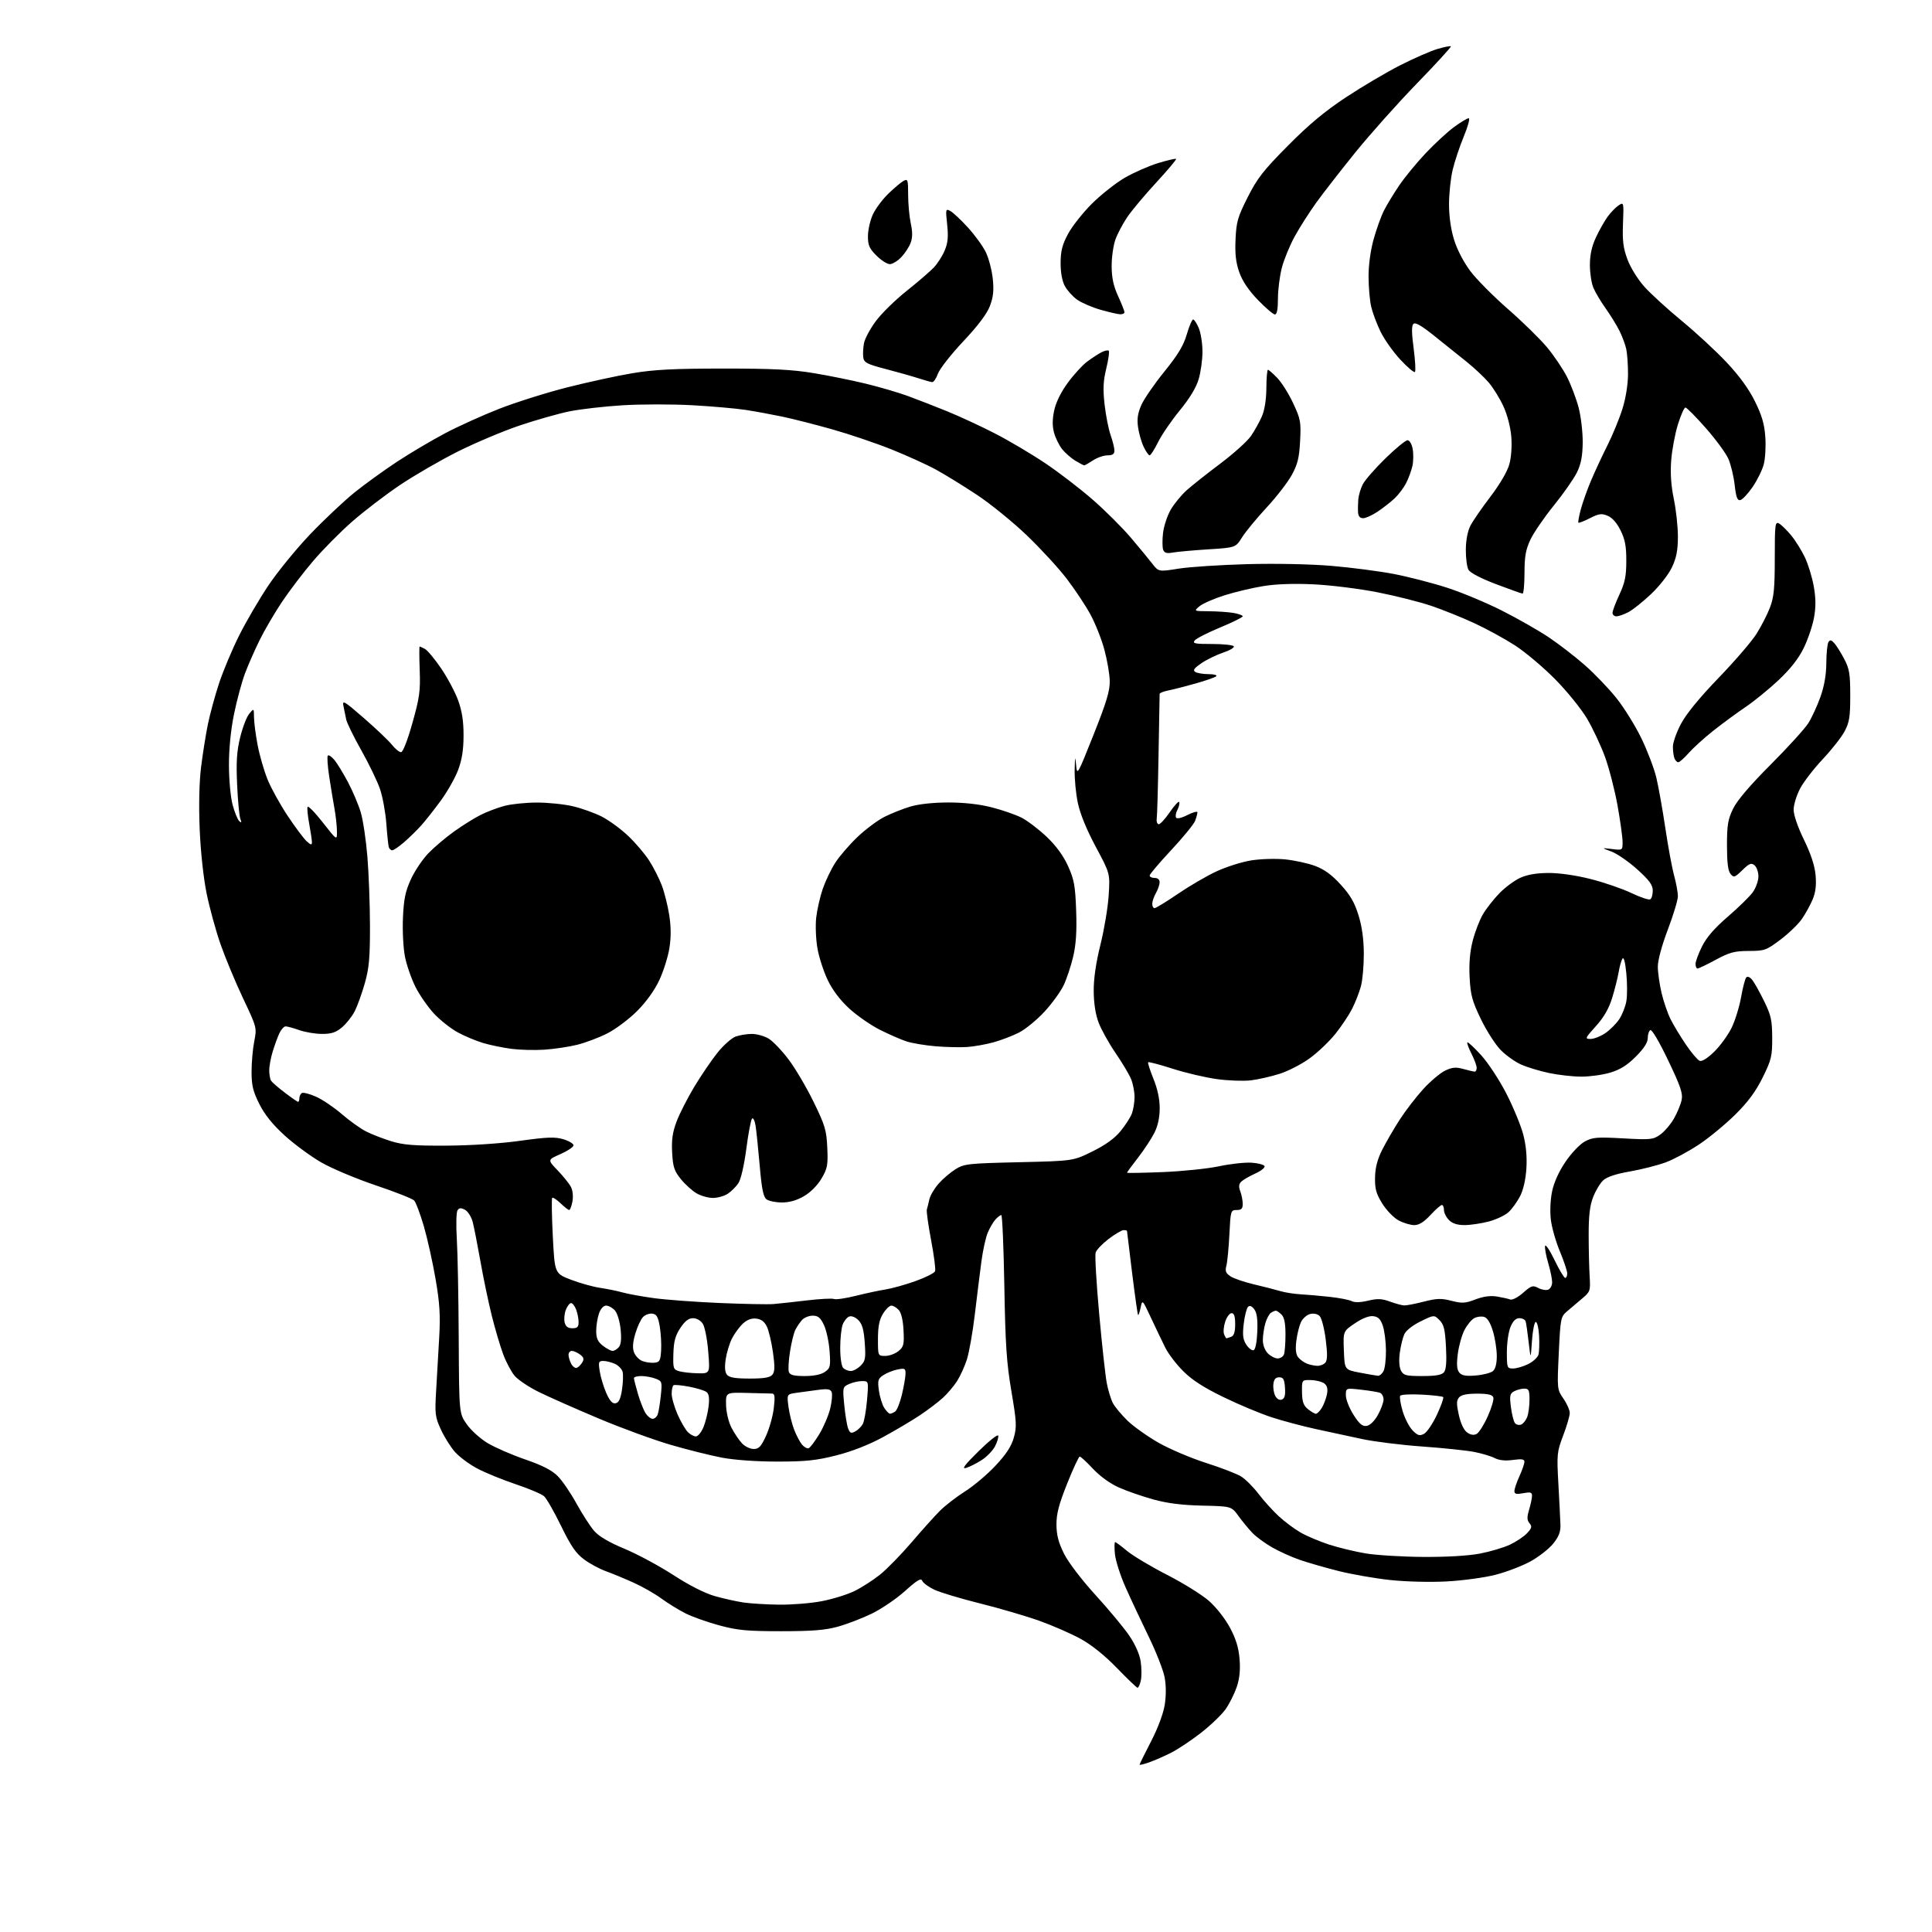 <?xml version="1.0" encoding="UTF-8" standalone="no"?>
<svg 
  version="1.1" 
  xmlns="http://www.w3.org/2000/svg" 
  xmlns:xlink="http://www.w3.org/1999/xlink" 
  xmlns:svg="http://www.w3.org/2000/svg"
  xmlns:rdf="http://www.w3.org/1999/02/22-rdf-syntax-ns#"
  xmlns:cc="http://creativecommons.org/ns#"
  xmlns:dc="http://purl.org/dc/elements/1.1/"
  viewBox="0 0 768 768"
  width="768"
  height="768"
>
<style>svg {background-color: white; }</style>"
<path stroke="none" fill="black" fill-rule="evenodd" d="M456.82,700.56C454.72,701.30 453.00,701.71 453.00,701.48C453.00,701.24 455.04,697.09 457.54,692.27C460.29,686.95 462.44,681.21 463.00,677.67C463.58,674.02 463.56,669.93 462.95,666.72C462.41,663.89 459.56,656.62 456.60,650.54C453.64,644.47 449.52,635.67 447.44,631.00C445.36,626.33 443.45,620.36 443.20,617.75C442.95,615.14 442.99,613.00 443.28,613.00C443.57,613.00 445.71,614.59 448.03,616.52C450.35,618.46 457.48,622.72 463.87,625.99C470.27,629.26 477.78,633.93 480.57,636.38C483.48,638.94 487.04,643.48 488.94,647.04C491.31,651.49 492.39,655.02 492.75,659.52C493.10,663.87 492.75,667.28 491.62,670.61C490.71,673.26 488.76,677.18 487.28,679.32C485.79,681.46 481.42,685.69 477.56,688.71C473.70,691.73 468.31,695.33 465.59,696.71C462.87,698.09 458.92,699.82 456.82,700.56zM452.17,670.90C451.80,670.85 448.12,667.32 444.00,663.06C439.30,658.20 433.97,653.91 429.73,651.56C426.01,649.49 418.58,646.24 413.23,644.32C407.88,642.41 397.20,639.28 389.50,637.37C381.80,635.45 373.63,632.99 371.34,631.90C369.05,630.80 366.91,629.22 366.59,628.37C366.14,627.19 364.55,628.14 359.75,632.46C356.31,635.56 350.35,639.61 346.50,641.47C342.65,643.33 336.57,645.66 333.00,646.64C328.01,648.02 322.79,648.43 310.50,648.43C296.96,648.43 293.19,648.07 286.00,646.13C281.32,644.87 275.28,642.73 272.56,641.37C269.84,640.01 265.51,637.34 262.93,635.45C260.35,633.56 255.38,630.72 251.87,629.14C248.37,627.55 243.44,625.52 240.93,624.61C238.41,623.71 234.49,621.60 232.21,619.92C228.96,617.54 226.98,614.66 223.05,606.61C220.30,600.97 217.25,595.64 216.27,594.77C215.30,593.90 210.22,591.75 205.00,590.00C199.78,588.25 192.90,585.44 189.71,583.75C186.53,582.06 182.53,579.09 180.82,577.14C179.10,575.19 176.59,571.17 175.24,568.21C172.96,563.24 172.82,562.05 173.38,552.66C173.72,547.07 174.27,537.55 174.60,531.50C175.09,522.81 174.79,517.98 173.16,508.50C172.03,501.90 169.93,492.45 168.50,487.50C167.06,482.55 165.31,477.91 164.60,477.19C163.89,476.47 157.03,473.77 149.36,471.19C141.69,468.61 131.96,464.52 127.74,462.10C123.53,459.67 116.94,454.83 113.11,451.33C108.31,446.95 105.18,443.05 103.07,438.82C100.56,433.81 100.00,431.45 100.00,426.01C100.00,422.34 100.48,416.90 101.07,413.92C102.13,408.53 102.11,408.44 96.61,396.82C93.56,390.39 89.54,380.71 87.65,375.30C85.77,369.90 83.28,360.83 82.13,355.14C80.88,349.02 79.76,338.63 79.38,329.65C78.99,320.16 79.19,310.95 79.92,305.00C80.57,299.77 81.78,292.12 82.62,288.00C83.46,283.88 85.48,276.45 87.12,271.50C88.76,266.55 92.36,258.00 95.12,252.50C97.88,247.00 103.11,238.06 106.75,232.64C110.39,227.22 117.84,218.10 123.30,212.38C128.77,206.65 136.68,199.20 140.87,195.81C145.07,192.43 152.78,186.86 158.00,183.43C163.22,180.01 171.78,174.95 177.00,172.20C182.22,169.44 191.87,165.08 198.43,162.51C204.99,159.94 217.14,156.11 225.43,154.00C233.72,151.90 245.45,149.35 251.50,148.34C260.09,146.91 267.98,146.51 287.50,146.51C307.05,146.50 314.90,146.90 323.50,148.33C329.55,149.33 338.93,151.24 344.34,152.56C349.74,153.88 357.17,156.06 360.84,157.40C364.50,158.74 371.52,161.47 376.44,163.47C381.36,165.47 389.91,169.43 395.44,172.27C400.97,175.10 410.00,180.45 415.50,184.14C421.00,187.83 429.55,194.40 434.50,198.74C439.45,203.07 446.20,209.81 449.50,213.70C452.80,217.59 456.64,222.24 458.03,224.04C460.56,227.31 460.56,227.31 468.53,226.04C472.91,225.35 485.17,224.55 495.77,224.26C507.08,223.95 520.92,224.24 529.27,224.94C537.10,225.60 548.23,227.05 554.00,228.15C559.77,229.26 569.31,231.71 575.18,233.61C581.06,235.50 590.96,239.64 597.18,242.80C603.41,245.95 611.73,250.70 615.68,253.35C619.63,256.00 626.03,260.94 629.91,264.33C633.79,267.73 639.48,273.65 642.55,277.50C645.62,281.35 650.09,288.55 652.48,293.50C654.87,298.45 657.53,305.43 658.39,309.00C659.25,312.57 660.86,321.57 661.97,329.00C663.07,336.43 664.65,344.98 665.48,348.00C666.30,351.02 666.98,354.73 666.99,356.24C666.99,357.75 665.20,363.71 663.00,369.50C660.59,375.85 659.01,381.70 659.01,384.26C659.02,386.59 659.70,391.33 660.51,394.78C661.33,398.24 662.96,402.96 664.14,405.28C665.32,407.60 668.05,412.12 670.22,415.31C672.39,418.51 674.83,421.38 675.65,421.70C676.57,422.05 678.80,420.65 681.46,418.04C683.83,415.71 686.92,411.46 688.33,408.59C689.73,405.71 691.43,400.24 692.10,396.43C692.77,392.62 693.70,389.07 694.16,388.55C694.66,387.98 695.61,388.38 696.56,389.55C697.41,390.62 699.54,394.43 701.28,398.00C704.03,403.63 704.45,405.57 704.48,412.55C704.50,419.89 704.16,421.28 700.68,428.34C697.92,433.91 694.89,438.02 689.83,443.03C685.97,446.85 679.50,452.20 675.46,454.90C671.42,457.60 665.50,460.80 662.30,462.00C659.11,463.19 652.67,464.84 648.00,465.66C642.30,466.65 638.77,467.83 637.28,469.22C636.05,470.37 634.25,473.37 633.28,475.90C631.97,479.27 631.51,483.30 631.52,491.00C631.53,496.77 631.71,504.17 631.91,507.43C632.26,513.14 632.14,513.48 628.89,516.22C627.02,517.79 624.33,520.07 622.91,521.29C620.42,523.42 620.29,524.03 619.64,537.91C618.96,552.21 618.98,552.36 621.48,555.97C622.87,557.97 624.00,560.54 624.00,561.68C624.00,562.83 622.83,566.85 621.39,570.63C618.91,577.18 618.82,578.07 619.49,590.00C619.87,596.88 620.24,604.17 620.30,606.22C620.38,608.96 619.62,610.90 617.38,613.66C615.72,615.72 611.66,618.88 608.35,620.70C605.04,622.51 598.77,624.91 594.42,626.02C590.07,627.13 581.33,628.32 575.01,628.65C568.38,629.00 558.83,628.75 552.50,628.07C546.45,627.42 537.23,625.80 532.00,624.48C526.77,623.16 519.87,621.17 516.66,620.06C513.45,618.96 508.50,616.72 505.66,615.09C502.82,613.47 499.29,610.87 497.81,609.32C496.34,607.77 493.86,604.76 492.31,602.63C489.50,598.77 489.50,598.77 478.00,598.51C469.91,598.33 464.13,597.61 458.50,596.06C454.10,594.85 447.92,592.71 444.77,591.30C441.29,589.75 437.24,586.83 434.48,583.87C431.97,581.19 429.60,579.00 429.21,579.01C428.82,579.01 426.57,583.85 424.21,589.76C420.91,598.03 419.93,601.78 419.96,606.09C419.99,610.24 420.77,613.22 422.97,617.63C424.70,621.09 429.94,627.96 435.48,634.04C440.73,639.79 446.76,647.05 448.89,650.18C451.29,653.71 453.01,657.60 453.44,660.48C453.83,663.02 453.85,666.43 453.49,668.05C453.13,669.67 452.54,670.96 452.17,670.90zM309.66,637.88C314.70,637.94 322.34,637.33 326.64,636.50C330.95,635.68 336.79,633.87 339.63,632.48C342.48,631.09 347.02,628.18 349.73,626.02C352.45,623.86 358.07,618.11 362.24,613.25C366.40,608.38 371.53,602.67 373.63,600.57C375.74,598.46 380.25,594.98 383.65,592.83C387.06,590.68 392.51,586.08 395.75,582.60C400.00,578.07 402.04,574.94 403.01,571.47C404.22,567.16 404.11,565.23 402.05,553.08C400.14,541.88 399.65,534.54 399.24,511.25C398.97,495.71 398.42,483.00 398.03,483.00C397.63,483.00 396.58,483.80 395.69,484.79C394.80,485.77 393.43,488.13 392.63,490.04C391.83,491.94 390.70,497.10 390.12,501.50C389.53,505.90 388.36,515.35 387.51,522.50C386.66,529.65 385.22,537.75 384.33,540.50C383.43,543.25 381.68,547.08 380.45,549.00C379.22,550.92 376.71,553.90 374.86,555.61C373.01,557.32 368.80,560.51 365.50,562.70C362.20,564.89 355.60,568.79 350.83,571.37C345.35,574.34 338.59,576.98 332.45,578.54C324.46,580.56 320.31,581.00 308.98,581.00C300.69,581.00 291.95,580.38 286.99,579.44C282.47,578.58 273.30,576.29 266.63,574.35C259.96,572.41 247.07,567.70 238.00,563.88C228.93,560.06 218.24,555.33 214.26,553.37C210.28,551.42 205.93,548.51 204.59,546.92C203.25,545.33 201.19,541.46 200.02,538.32C198.84,535.17 196.81,528.30 195.50,523.05C194.19,517.80 192.16,508.10 191.00,501.50C189.83,494.90 188.44,487.82 187.91,485.77C187.37,483.71 185.99,481.53 184.84,480.91C183.22,480.05 182.54,480.10 181.86,481.15C181.37,481.89 181.25,487.00 181.59,492.50C181.93,498.00 182.27,515.85 182.35,532.16C182.50,561.83 182.50,561.83 185.54,566.16C187.21,568.55 190.94,571.92 193.83,573.65C196.73,575.39 203.43,578.31 208.74,580.14C215.56,582.49 219.36,584.43 221.68,586.75C223.49,588.55 226.86,593.48 229.17,597.70C231.49,601.91 234.66,606.82 236.23,608.61C238.12,610.76 242.18,613.14 248.22,615.65C253.24,617.73 261.96,622.41 267.59,626.06C274.05,630.24 280.17,633.35 284.17,634.48C287.65,635.46 292.75,636.60 295.50,637.01C298.25,637.42 304.62,637.81 309.66,637.88zM565.66,618.90C575.05,618.96 583.65,618.46 588.26,617.58C592.35,616.80 597.73,615.20 600.22,614.03C602.71,612.86 605.77,610.81 607.02,609.48C608.93,607.45 609.08,606.81 608.00,605.50C606.98,604.27 606.95,603.12 607.85,600.10C608.48,597.99 609.00,595.51 609.00,594.59C609.00,593.21 608.37,593.03 605.50,593.57C602.76,594.08 602.00,593.90 602.00,592.72C602.00,591.89 602.89,589.26 603.98,586.86C605.07,584.46 605.97,581.88 605.98,581.11C606.00,580.04 604.96,579.87 601.43,580.35C598.40,580.77 595.96,580.52 594.18,579.61C592.71,578.85 589.02,577.75 586.00,577.16C582.98,576.58 573.75,575.61 565.50,575.02C557.25,574.44 546.45,573.10 541.50,572.05C536.55,571.00 528.23,569.21 523.00,568.06C517.77,566.92 509.90,564.82 505.50,563.39C501.10,561.96 492.50,558.37 486.40,555.40C478.52,551.58 473.87,548.58 470.36,545.07C467.64,542.36 464.44,538.18 463.25,535.78C462.05,533.39 459.51,528.07 457.59,523.97C454.11,516.52 454.10,516.51 453.42,519.78C453.04,521.59 452.58,522.92 452.40,522.73C452.21,522.55 451.15,515.02 450.03,506.00C448.91,496.99 448.00,489.48 448.00,489.31C448.00,489.14 447.39,489.00 446.64,489.00C445.90,489.00 443.23,490.57 440.71,492.49C438.20,494.41 435.86,496.85 435.53,497.92C435.19,498.98 435.82,509.89 436.93,522.17C438.04,534.45 439.40,546.86 439.95,549.75C440.50,552.64 441.60,556.24 442.39,557.75C443.19,559.26 445.79,562.39 448.17,564.71C450.55,567.02 456.10,570.97 460.50,573.49C464.90,576.00 473.38,579.61 479.35,581.51C485.31,583.41 491.61,585.84 493.35,586.91C495.08,587.98 498.20,591.10 500.29,593.84C502.37,596.57 506.00,600.58 508.35,602.75C510.70,604.92 514.62,607.84 517.06,609.23C519.50,610.63 524.57,612.77 528.32,613.99C532.07,615.21 538.60,616.79 542.82,617.50C547.04,618.21 557.32,618.84 565.66,618.90zM384.00,583.53C382.16,584.07 383.48,582.31 389.00,576.88C393.12,572.82 396.64,570.03 396.81,570.68C396.98,571.33 396.41,573.25 395.53,574.94C394.66,576.63 392.27,579.09 390.22,580.41C388.17,581.73 385.38,583.13 384.00,583.53zM299.59,576.00C301.66,576.00 302.54,575.06 304.52,570.74C305.84,567.85 307.23,562.90 307.60,559.74C308.13,555.20 307.99,553.99 306.89,553.96C306.12,553.93 301.68,553.82 297.00,553.71C288.50,553.50 288.50,553.50 288.62,558.54C288.69,561.43 289.61,565.26 290.78,567.54C291.91,569.72 293.78,572.51 294.95,573.75C296.12,574.99 298.21,576.00 299.59,576.00zM321.43,575.71C322.02,575.52 323.92,573.00 325.67,570.12C327.41,567.23 329.37,562.64 330.02,559.92C330.67,557.20 330.94,554.28 330.61,553.43C330.14,552.20 329.03,552.00 325.26,552.49C322.64,552.83 318.76,553.36 316.64,553.66C312.77,554.21 312.77,554.21 313.43,559.21C313.80,561.95 314.82,566.07 315.70,568.35C316.59,570.63 318.00,573.30 318.83,574.27C319.67,575.25 320.84,575.89 321.43,575.71zM276.62,571.00C277.44,571.00 278.78,569.37 279.61,567.39C280.44,565.40 281.37,561.67 281.67,559.10C282.06,555.81 281.83,554.12 280.86,553.36C280.11,552.77 277.03,551.82 274.00,551.24C270.98,550.66 268.16,550.40 267.75,550.65C267.34,550.91 267.00,552.43 267.00,554.03C267.00,555.63 268.06,559.33 269.34,562.24C270.63,565.16 272.47,568.32 273.42,569.27C274.37,570.22 275.81,571.00 276.62,571.00zM566.09,569.95C567.24,569.34 569.55,565.92 571.21,562.37C572.87,558.81 573.99,555.65 573.69,555.35C573.38,555.05 569.54,554.61 565.14,554.38C560.75,554.14 556.90,554.35 556.59,554.85C556.29,555.35 556.74,558.11 557.59,561.00C558.45,563.88 560.24,567.33 561.57,568.66C563.59,570.68 564.33,570.89 566.09,569.95zM587.00,570.00C587.92,569.51 589.92,566.35 591.42,562.99C592.93,559.63 593.92,556.23 593.61,555.44C593.22,554.41 591.37,554.00 587.15,554.00C583.06,554.00 580.85,554.47 579.97,555.53C578.95,556.76 578.94,558.15 579.92,562.53C580.68,565.93 581.93,568.54 583.22,569.44C584.62,570.42 585.87,570.61 587.00,570.00zM339.97,569.02C341.06,568.43 342.42,567.09 342.99,566.03C343.55,564.97 344.30,560.70 344.66,556.55C345.29,549.00 345.29,549.00 342.69,549.00C341.26,549.00 338.93,549.53 337.50,550.18C334.97,551.34 334.93,551.51 335.60,558.43C335.97,562.32 336.66,566.53 337.13,567.79C337.84,569.71 338.31,569.91 339.97,569.02zM543.24,566.82C544.59,566.62 546.33,564.94 547.71,562.50C548.95,560.30 549.97,557.54 549.98,556.36C549.99,555.18 549.36,553.97 548.57,553.66C547.78,553.36 544.40,552.81 541.07,552.43C535.00,551.74 535.00,551.74 535.00,554.68C535.00,556.29 536.36,559.75 538.02,562.37C540.35,566.04 541.55,567.06 543.24,566.82zM604.65,566.30C605.48,565.99 606.57,564.63 607.08,563.30C607.58,561.96 608.00,558.87 608.00,556.43C608.00,552.62 607.71,552.00 605.93,552.00C604.80,552.00 602.99,552.47 601.91,553.05C600.20,553.97 600.03,554.77 600.61,559.30C600.97,562.16 601.69,565.04 602.21,565.69C602.72,566.35 603.82,566.62 604.65,566.30zM259.42,564.00C260.17,564.00 261.07,563.25 261.43,562.33C261.78,561.42 262.34,558.05 262.67,554.86C263.26,549.24 263.19,549.02 260.57,548.03C259.09,547.46 256.55,547.00 254.93,547.00C253.32,547.00 252.00,547.37 252.00,547.82C252.00,548.27 252.71,551.08 253.59,554.07C254.46,557.06 255.82,560.51 256.61,561.75C257.40,562.99 258.66,564.00 259.42,564.00zM353.77,561.98C354.17,561.98 355.09,561.60 355.80,561.14C356.52,560.69 357.74,557.66 358.52,554.41C359.29,551.16 359.94,547.43 359.96,546.12C360.00,543.98 359.69,543.81 356.80,544.39C355.04,544.74 352.51,545.74 351.18,546.62C349.01,548.04 348.82,548.69 349.38,552.79C349.73,555.31 350.70,558.41 351.53,559.69C352.36,560.96 353.37,561.99 353.77,561.98zM523.09,562.00C523.56,562.00 524.60,560.99 525.38,559.75C526.16,558.51 527.09,556.11 527.45,554.41C527.90,552.22 527.63,550.94 526.53,550.02C525.67,549.31 523.28,548.67 521.23,548.61C517.50,548.50 517.50,548.50 517.57,553.40C517.63,557.24 518.14,558.69 519.93,560.15C521.19,561.17 522.61,562.00 523.09,562.00zM244.72,557.82C245.99,557.57 246.69,556.08 247.24,552.49C247.66,549.74 247.78,546.56 247.52,545.42C247.26,544.28 245.89,542.82 244.48,542.17C243.06,541.53 240.97,541.00 239.83,541.00C237.94,541.00 237.81,541.40 238.42,545.21C238.79,547.52 239.96,551.38 241.02,553.79C242.41,556.92 243.46,558.06 244.72,557.82zM509.57,556.34C510.68,555.91 511.02,554.61 510.80,551.62C510.56,548.27 510.13,547.50 508.50,547.50C507.07,547.50 506.41,548.27 506.19,550.20C506.02,551.69 506.36,553.81 506.95,554.91C507.61,556.14 508.63,556.70 509.57,556.34zM298.00,548.00C303.74,548.00 306.08,547.60 307.03,546.47C308.01,545.28 308.07,543.30 307.27,537.60C306.70,533.57 305.62,528.97 304.86,527.39C303.91,525.38 302.62,524.40 300.64,524.17C298.72,523.95 296.98,524.60 295.30,526.17C293.93,527.45 291.99,530.09 291.00,532.02C290.00,533.96 288.87,537.68 288.48,540.28C288.00,543.51 288.16,545.49 289.01,546.51C289.91,547.60 292.35,548.00 298.00,548.00zM319.88,547.00C323.53,547.00 326.39,546.41 327.90,545.36C330.06,543.84 330.21,543.18 329.77,537.07C329.51,533.42 328.50,528.76 327.53,526.71C326.14,523.77 325.21,523.00 323.04,523.00C321.54,523.00 319.62,523.79 318.78,524.75C317.94,525.71 316.77,527.45 316.17,528.61C315.57,529.76 314.61,533.66 314.04,537.26C313.46,540.87 313.27,544.53 313.60,545.41C314.06,546.61 315.62,547.00 319.88,547.00zM547.71,546.89C548.38,546.95 549.40,546.13 549.96,545.07C550.53,544.00 550.97,540.29 550.94,536.82C550.91,533.34 550.35,528.92 549.69,527.00C548.79,524.35 547.86,523.43 545.88,523.20C544.22,523.00 541.55,524.04 538.59,526.04C533.92,529.20 533.92,529.20 534.21,536.85C534.50,544.50 534.50,544.50 540.50,545.64C543.80,546.27 547.05,546.83 547.71,546.89zM565.41,547.00C570.73,547.00 573.10,546.58 574.00,545.50C574.87,544.45 575.11,541.39 574.80,535.45C574.43,528.43 573.97,526.53 572.22,524.77C570.08,522.64 570.08,522.64 564.73,525.26C561.56,526.81 558.91,528.90 558.23,530.40C557.60,531.78 556.79,535.12 556.43,537.82C556.03,540.84 556.22,543.54 556.92,544.86C557.94,546.75 558.93,547.00 565.41,547.00zM586.65,546.78C589.53,546.54 592.58,545.76 593.44,545.05C594.45,544.21 595.00,542.09 595.00,539.06C595.00,536.48 594.32,532.06 593.48,529.24C592.49,525.90 591.28,523.91 590.02,523.51C588.95,523.17 587.16,523.38 586.04,523.98C584.92,524.58 583.15,526.74 582.11,528.79C581.06,530.84 579.88,535.11 579.49,538.27C578.96,542.46 579.13,544.45 580.09,545.61C581.10,546.82 582.69,547.11 586.65,546.78zM277.37,545.90C282.24,546.00 282.24,546.00 281.53,537.25C281.15,532.44 280.18,527.49 279.39,526.25C278.54,524.92 276.95,524.00 275.49,524.00C273.74,524.00 272.29,525.12 270.44,527.90C268.44,530.94 267.82,533.21 267.68,538.09C267.51,544.00 267.65,544.41 270.00,545.09C271.38,545.48 274.69,545.85 277.37,545.90zM338.20,545.00C339.19,545.00 340.96,544.04 342.13,542.87C344.00,541.00 344.19,539.93 343.75,533.78C343.38,528.55 342.74,526.30 341.21,524.77C340.01,523.57 338.50,522.98 337.57,523.34C336.69,523.67 335.53,525.11 334.98,526.54C334.44,527.96 334.00,532.16 334.00,535.87C334.00,539.77 334.50,543.10 335.20,543.80C335.86,544.46 337.21,545.00 338.20,545.00zM229.25,543.75C229.86,543.55 230.84,542.59 231.43,541.63C232.27,540.26 232.08,539.57 230.56,538.44C229.49,537.65 228.03,537.00 227.31,537.00C226.59,537.00 226.00,537.70 226.00,538.57C226.00,539.43 226.48,541.03 227.07,542.13C227.65,543.22 228.64,543.95 229.25,543.75zM601.46,544.00C602.81,544.00 605.52,543.21 607.47,542.25C609.42,541.29 611.27,539.58 611.57,538.45C611.87,537.32 611.98,533.94 611.81,530.95C611.64,527.95 611.05,525.50 610.50,525.50C609.95,525.50 609.27,528.88 608.98,533.00C608.47,540.50 608.47,540.50 607.66,533.50C607.22,529.65 606.68,525.94 606.46,525.25C606.24,524.56 605.13,524.00 603.98,524.00C602.55,524.00 601.44,525.08 600.45,527.47C599.65,529.38 599.00,533.88 599.00,537.47C599.00,543.74 599.10,544.00 601.46,544.00zM523.63,542.94C524.80,542.97 526.26,542.39 526.87,541.65C527.68,540.69 527.71,538.10 526.99,532.44C526.44,528.11 525.36,523.93 524.58,523.15C523.72,522.29 522.23,521.98 520.76,522.35C519.43,522.68 517.78,524.18 517.10,525.68C516.42,527.18 515.60,530.56 515.29,533.19C514.90,536.45 515.15,538.48 516.08,539.59C516.82,540.49 518.35,541.59 519.47,542.05C520.58,542.50 522.46,542.90 523.63,542.94zM260.00,541.71C262.22,541.52 262.53,540.99 262.80,536.90C262.96,534.37 262.73,530.10 262.28,527.40C261.63,523.50 261.03,522.44 259.36,522.20C258.20,522.03 256.53,522.61 255.65,523.49C254.77,524.37 253.38,527.34 252.57,530.09C251.53,533.57 251.37,535.84 252.03,537.57C252.55,538.94 253.99,540.47 255.24,540.99C256.48,541.50 258.62,541.82 260.00,541.71zM507.89,540.00C508.93,540.00 510.06,539.29 510.39,538.42C510.73,537.55 511.00,533.98 511.00,530.49C511.00,526.05 510.53,523.67 509.43,522.57C508.56,521.71 507.55,521.01 507.18,521.02C506.81,521.02 505.93,521.39 505.23,521.84C504.53,522.28 503.52,524.18 502.98,526.06C502.44,527.95 502.00,530.95 502.00,532.74C502.00,534.67 502.82,536.82 504.00,538.00C505.10,539.10 506.85,540.00 507.89,540.00zM351.89,539.00C353.48,539.00 355.84,538.14 357.13,537.10C359.23,535.40 359.45,534.50 359.17,528.85C358.97,524.84 358.27,521.85 357.27,520.75C356.40,519.79 355.08,519.00 354.33,519.00C353.58,519.00 352.08,520.46 350.99,522.25C349.53,524.64 349.01,527.29 349.00,532.25C349.00,539.00 349.00,539.00 351.89,539.00zM243.51,537.00C244.20,537.00 245.32,536.32 246.02,535.48C246.87,534.45 247.09,532.16 246.70,528.38C246.37,525.22 245.38,521.97 244.41,520.90C243.46,519.85 241.90,519.00 240.94,519.00C239.88,519.00 238.76,520.24 238.10,522.15C237.49,523.88 237.00,527.00 237.00,529.08C237.00,531.97 237.62,533.34 239.63,534.93C241.08,536.07 242.83,537.00 243.51,537.00zM498.31,536.73C499.04,536.49 499.61,533.64 499.79,529.41C499.99,524.51 499.65,521.91 498.61,520.49C497.61,519.14 496.80,518.83 496.10,519.51C495.54,520.07 494.77,523.10 494.40,526.23C493.87,530.74 494.09,532.49 495.43,534.53C496.36,535.96 497.66,536.95 498.31,536.73zM487.53,532.00C487.70,532.00 488.55,531.73 489.42,531.39C490.53,530.97 491.00,529.48 491.00,526.39C491.00,523.26 490.59,522.00 489.58,522.00C488.80,522.00 487.66,523.51 487.05,525.35C486.44,527.19 486.23,529.44 486.58,530.35C486.93,531.26 487.35,532.00 487.53,532.00zM227.52,528.00C229.48,528.00 230.00,527.49 230.00,525.57C230.00,524.23 229.56,521.98 229.02,520.57C228.49,519.15 227.58,518.00 227.00,518.00C226.42,518.00 225.49,519.22 224.92,520.71C224.35,522.20 224.15,524.45 224.46,525.71C224.87,527.33 225.77,528.00 227.52,528.00zM307.50,518.38C309.70,518.19 315.68,517.54 320.79,516.93C325.90,516.32 330.74,516.07 331.53,516.37C332.32,516.68 336.24,516.10 340.24,515.10C344.23,514.10 349.52,512.97 351.98,512.59C354.44,512.21 359.77,510.73 363.82,509.29C367.87,507.85 371.42,506.07 371.71,505.33C371.99,504.58 371.28,499.04 370.13,493.01C368.99,486.98 368.22,481.47 368.44,480.77C368.66,480.07 369.10,478.27 369.43,476.77C369.76,475.27 371.40,472.47 373.08,470.56C374.76,468.64 377.80,466.05 379.82,464.79C383.28,462.64 384.80,462.47 405.05,462.00C426.60,461.50 426.60,461.50 434.26,457.71C439.42,455.17 443.06,452.54 445.40,449.68C447.32,447.35 449.36,444.18 449.94,442.65C450.52,441.12 451.00,438.15 451.00,436.06C451.00,433.96 450.37,430.73 449.59,428.87C448.81,427.01 446.03,422.36 443.41,418.53C440.79,414.70 437.78,409.30 436.73,406.54C435.49,403.28 434.80,398.86 434.77,394.00C434.73,389.03 435.64,382.79 437.45,375.50C438.95,369.45 440.43,360.61 440.72,355.85C441.27,347.21 441.27,347.21 435.58,336.61C431.99,329.92 429.37,323.52 428.47,319.26C427.68,315.54 427.11,309.57 427.19,306.00C427.32,300.64 427.42,300.29 427.76,304.00C428.16,308.43 428.26,308.25 434.71,292.05C439.90,279.01 441.23,274.57 441.14,270.63C441.08,267.90 440.10,262.25 438.96,258.08C437.82,253.91 435.32,247.63 433.39,244.13C431.47,240.62 427.29,234.32 424.09,230.13C420.89,225.93 413.76,218.17 408.24,212.87C402.72,207.58 393.77,200.30 388.35,196.71C382.93,193.12 375.57,188.59 372.00,186.65C368.43,184.70 360.49,181.10 354.36,178.64C348.23,176.18 337.65,172.60 330.86,170.68C324.06,168.76 315.12,166.49 311.00,165.62C306.88,164.76 300.35,163.56 296.50,162.96C292.65,162.36 283.02,161.52 275.11,161.08C267.19,160.65 254.78,160.66 247.53,161.10C240.28,161.55 230.78,162.63 226.42,163.51C222.07,164.40 213.13,166.93 206.57,169.14C200.01,171.35 188.95,176.02 181.99,179.50C175.03,182.99 164.65,189.00 158.92,192.86C153.19,196.72 144.68,203.23 140.00,207.33C135.32,211.42 128.35,218.47 124.50,222.98C120.65,227.49 115.10,234.77 112.17,239.15C109.23,243.53 105.23,250.36 103.28,254.31C101.32,258.26 98.67,264.29 97.39,267.69C96.11,271.09 94.15,278.37 93.03,283.85C91.75,290.11 91.00,297.65 91.01,304.16C91.02,309.94 91.66,316.88 92.46,319.90C93.25,322.87 94.44,325.79 95.10,326.40C96.01,327.24 96.11,327.02 95.54,325.50C95.12,324.40 94.54,318.26 94.26,311.85C93.85,302.78 94.12,298.63 95.48,293.07C96.44,289.15 98.06,284.94 99.08,283.72C100.93,281.50 100.93,281.50 100.97,285.16C100.99,287.18 101.64,292.15 102.42,296.23C103.19,300.30 104.98,306.45 106.38,309.90C107.78,313.35 111.38,319.85 114.37,324.34C117.35,328.83 120.75,333.36 121.90,334.41C123.55,335.91 124.00,336.00 124.00,334.84C124.00,334.03 123.52,330.78 122.94,327.62C122.35,324.46 122.04,321.37 122.25,320.76C122.45,320.15 125.18,322.93 128.31,326.93C134.00,334.20 134.00,334.20 133.94,330.35C133.91,328.23 133.47,324.25 132.97,321.50C132.47,318.75 131.53,313.01 130.87,308.74C130.22,304.47 129.97,300.70 130.32,300.35C130.67,300.00 131.85,300.79 132.94,302.11C134.04,303.42 136.48,307.43 138.37,311.00C140.26,314.57 142.54,319.98 143.43,323.00C144.32,326.02 145.50,333.90 146.04,340.50C146.59,347.10 147.05,359.48 147.07,368.00C147.09,380.75 146.73,384.80 145.02,390.85C143.87,394.90 142.07,399.90 141.01,401.98C139.95,404.05 137.68,406.93 135.97,408.37C133.55,410.41 131.77,411.00 128.05,411.00C125.41,411.00 121.34,410.32 119.00,409.50C116.66,408.68 114.20,408.00 113.53,408.00C112.87,408.00 111.75,409.24 111.05,410.75C110.35,412.26 109.16,415.52 108.40,418.00C107.64,420.48 107.02,423.85 107.03,425.50C107.03,427.15 107.36,429.01 107.77,429.63C108.17,430.25 110.64,432.39 113.26,434.38C115.88,436.37 118.24,438.00 118.51,438.00C118.78,438.00 119.00,437.35 119.00,436.56C119.00,435.77 119.44,434.84 119.99,434.51C120.53,434.17 123.05,434.81 125.59,435.94C128.13,437.06 132.74,440.17 135.85,442.85C138.96,445.54 143.31,448.65 145.53,449.77C147.75,450.90 152.25,452.65 155.53,453.66C160.34,455.14 164.60,455.48 177.50,455.41C187.05,455.36 198.83,454.59 206.71,453.49C217.60,451.98 220.63,451.87 223.96,452.87C226.18,453.54 227.99,454.62 227.98,455.29C227.96,455.96 225.63,457.52 222.79,458.77C217.62,461.04 217.62,461.04 221.70,465.27C223.93,467.60 226.31,470.56 226.97,471.86C227.68,473.22 227.92,475.63 227.55,477.61C227.20,479.47 226.62,481.00 226.26,481.00C225.90,481.00 224.35,479.80 222.82,478.32C221.28,476.85 219.79,475.87 219.51,476.15C219.23,476.43 219.34,483.31 219.75,491.44C220.50,506.23 220.50,506.23 227.00,508.72C230.57,510.08 235.75,511.53 238.50,511.93C241.25,512.33 245.30,513.16 247.50,513.77C249.70,514.38 255.32,515.40 260.00,516.04C264.68,516.68 276.38,517.55 286.00,517.96C295.62,518.37 305.30,518.56 307.50,518.38zM558.17,518.93C559.09,518.97 562.61,518.29 565.99,517.42C571.15,516.10 572.92,516.05 576.98,517.09C581.20,518.17 582.44,518.10 586.50,516.55C589.62,515.36 592.44,514.97 595.00,515.38C597.10,515.72 599.49,516.25 600.30,516.56C601.15,516.89 603.34,515.76 605.44,513.92C608.73,511.03 609.33,510.84 611.48,511.99C612.79,512.69 614.57,513.00 615.43,512.66C616.29,512.33 617.00,511.01 617.00,509.71C617.00,508.42 616.30,505.00 615.44,502.11C614.58,499.22 614.02,496.16 614.19,495.30C614.36,494.45 616.05,496.95 617.94,500.87C619.84,504.79 621.75,508.00 622.19,508.00C622.64,508.00 623.00,507.20 623.00,506.23C623.00,505.26 621.69,501.32 620.09,497.48C618.48,493.64 616.86,487.97 616.49,484.88C616.09,481.60 616.29,476.92 616.98,473.61C617.72,470.02 619.67,465.71 622.33,461.80C624.68,458.33 628.02,454.83 630.00,453.76C633.10,452.08 634.85,451.94 645.22,452.52C656.19,453.13 657.14,453.03 659.97,451.02C661.63,449.84 664.07,446.99 665.40,444.68C666.72,442.38 668.10,439.06 668.47,437.29C669.02,434.65 668.08,431.88 663.10,421.47C659.60,414.14 656.63,409.11 656.03,409.48C655.46,409.83 655.00,411.28 655.00,412.70C655.00,414.45 653.47,416.82 650.25,420.03C646.81,423.47 644.01,425.22 640.07,426.39C637.08,427.28 631.91,427.99 628.57,427.98C625.23,427.97 619.47,427.32 615.77,426.54C612.07,425.76 607.09,424.25 604.70,423.19C602.31,422.14 598.64,419.52 596.54,417.39C594.44,415.25 590.90,409.73 588.68,405.12C585.21,397.94 584.57,395.58 584.20,388.59C583.91,383.02 584.30,378.40 585.42,373.99C586.33,370.45 588.15,365.71 589.47,363.47C590.78,361.23 593.73,357.46 596.01,355.11C598.29,352.75 602.04,349.98 604.33,348.94C607.15,347.66 610.81,347.04 615.62,347.02C619.94,347.01 626.52,347.96 632.34,349.44C637.62,350.77 644.88,353.27 648.48,354.99C652.07,356.71 655.46,357.83 656.01,357.50C656.55,357.16 657.00,355.60 657.00,354.02C657.00,351.80 655.65,349.95 650.88,345.63C647.51,342.58 642.90,339.39 640.63,338.53C636.50,336.99 636.50,336.99 640.75,337.50C645.00,338.02 645.00,338.02 645.00,334.69C645.00,332.85 644.09,326.32 642.99,320.17C641.88,314.01 639.63,305.30 637.99,300.80C636.34,296.30 633.11,289.44 630.81,285.56C628.50,281.68 622.77,274.62 618.06,269.87C613.35,265.12 606.20,259.11 602.16,256.51C598.13,253.92 590.93,249.98 586.16,247.77C581.40,245.55 573.70,242.45 569.06,240.87C564.42,239.29 554.74,236.85 547.56,235.44C540.38,234.03 529.02,232.61 522.32,232.29C514.53,231.91 507.32,232.15 502.32,232.96C498.02,233.65 491.05,235.29 486.84,236.62C482.63,237.94 478.13,239.91 476.84,240.98C474.50,242.93 474.50,242.93 480.50,242.98C483.80,243.00 488.19,243.30 490.25,243.64C492.31,243.98 494.00,244.59 494.00,244.99C494.00,245.39 489.98,247.38 485.08,249.41C480.17,251.45 475.61,253.76 474.95,254.56C473.93,255.79 474.91,256.00 481.82,256.00C486.25,256.00 490.14,256.41 490.45,256.92C490.76,257.42 488.86,258.55 486.23,259.42C483.60,260.30 479.72,262.19 477.60,263.62C474.69,265.61 474.09,266.44 475.13,267.10C475.88,267.58 478.28,267.98 480.45,267.98C482.67,267.99 483.98,268.37 483.45,268.84C482.93,269.30 479.12,270.62 475.00,271.77C470.88,272.93 466.04,274.16 464.25,274.51C462.46,274.87 460.99,275.46 460.97,275.83C460.95,276.20 460.76,287.07 460.54,300.00C460.32,312.93 460.00,324.35 459.82,325.39C459.64,326.43 459.95,327.44 460.50,327.64C461.05,327.84 463.06,325.71 464.97,322.91C466.88,320.11 468.59,318.28 468.78,318.85C468.97,319.42 468.63,320.82 468.02,321.97C467.41,323.11 467.18,324.48 467.51,325.01C467.87,325.59 469.71,325.17 472.05,323.97C474.22,322.87 476.00,322.39 476.00,322.91C476.00,323.44 475.58,324.96 475.08,326.30C474.57,327.64 470.29,332.87 465.58,337.92C460.86,342.97 457.00,347.53 457.00,348.05C457.00,348.57 457.90,349.00 459.00,349.00C460.25,349.00 460.99,349.65 460.96,350.75C460.95,351.71 460.29,353.62 459.50,355.00C458.71,356.38 458.05,358.29 458.04,359.25C458.02,360.21 458.43,361.00 458.96,361.00C459.49,361.00 463.65,358.45 468.21,355.34C472.77,352.22 479.69,348.19 483.59,346.38C487.48,344.57 493.69,342.61 497.37,342.02C501.05,341.43 507.09,341.25 510.78,341.61C514.48,341.98 519.84,343.14 522.70,344.19C526.40,345.56 529.34,347.68 532.92,351.61C536.73,355.77 538.46,358.75 540.02,363.81C541.41,368.28 542.11,373.33 542.14,379.05C542.16,383.76 541.65,389.60 540.99,392.04C540.33,394.47 538.76,398.50 537.50,400.98C536.24,403.47 533.27,407.93 530.89,410.91C528.52,413.88 523.98,418.23 520.79,420.57C517.61,422.92 512.19,425.73 508.75,426.83C505.31,427.93 500.12,429.11 497.20,429.46C494.29,429.80 488.22,429.58 483.71,428.96C479.21,428.34 471.31,426.49 466.17,424.84C461.03,423.20 456.64,422.03 456.41,422.26C456.19,422.48 457.13,425.43 458.50,428.81C460.13,432.82 461.00,436.90 461.00,440.52C461.00,444.17 460.28,447.52 458.90,450.29C457.74,452.61 454.81,457.05 452.40,460.17C449.98,463.28 448.00,465.98 448.00,466.17C448.00,466.35 454.41,466.24 462.25,465.92C470.09,465.60 480.15,464.56 484.60,463.61C489.06,462.66 494.87,462.02 497.52,462.19C500.18,462.36 502.50,462.99 502.70,463.59C502.90,464.18 501.18,465.52 498.88,466.55C496.59,467.59 494.11,469.03 493.39,469.75C492.44,470.70 492.34,471.77 493.04,473.60C493.57,474.99 494.00,477.23 494.00,478.57C494.00,480.47 493.48,481.00 491.59,481.00C489.25,481.00 489.17,481.25 488.70,490.75C488.43,496.11 487.89,501.70 487.50,503.16C486.94,505.30 487.27,506.13 489.18,507.38C490.49,508.24 494.69,509.67 498.53,510.57C502.36,511.47 507.04,512.66 508.92,513.23C510.80,513.79 514.40,514.36 516.92,514.50C519.44,514.63 524.65,515.09 528.50,515.51C532.35,515.93 536.32,516.70 537.33,517.22C538.51,517.82 540.83,517.76 543.83,517.04C547.58,516.15 549.29,516.22 552.50,517.39C554.70,518.20 557.25,518.89 558.17,518.93zM562.19,487.00C560.70,487.00 557.90,486.16 555.98,485.14C554.06,484.12 551.16,481.13 549.50,478.47C547.04,474.52 546.52,472.63 546.60,468.07C546.68,464.12 547.52,460.90 549.48,457.00C551.01,453.98 554.15,448.57 556.46,445.00C558.77,441.43 562.98,435.97 565.82,432.87C568.66,429.77 572.56,426.49 574.49,425.57C577.31,424.24 578.74,424.11 581.75,424.95C583.81,425.52 585.84,425.99 586.25,425.99C586.66,426.00 587.00,425.31 587.00,424.46C587.00,423.61 586.07,421.09 584.93,418.86C583.79,416.63 583.06,414.61 583.30,414.37C583.54,414.13 585.99,416.40 588.75,419.42C591.51,422.44 596.03,429.31 598.79,434.70C601.56,440.09 604.58,447.43 605.52,451.00C606.64,455.33 607.06,459.83 606.76,464.50C606.49,468.85 605.54,473.02 604.26,475.50C603.12,477.70 601.08,480.54 599.72,481.81C598.36,483.08 594.83,484.76 591.87,485.55C588.92,486.33 584.59,486.98 582.25,486.99C579.32,487.00 577.38,486.38 576.00,485.00C574.90,483.90 574.00,482.10 574.00,481.00C574.00,479.90 573.62,479.00 573.16,479.00C572.70,479.00 570.66,480.80 568.62,483.00C566.05,485.78 564.09,487.00 562.19,487.00zM310.85,478.00C308.39,478.00 305.63,477.44 304.71,476.75C303.44,475.79 302.80,472.68 302.01,463.50C301.43,456.90 300.70,449.77 300.38,447.65C300.06,445.54 299.42,444.19 298.96,444.65C298.50,445.12 297.47,450.50 296.68,456.61C295.83,463.12 294.53,468.78 293.55,470.29C292.62,471.70 290.71,473.61 289.31,474.53C287.91,475.45 285.25,476.20 283.40,476.20C281.54,476.20 278.61,475.37 276.87,474.35C275.13,473.33 272.33,470.79 270.64,468.69C268.02,465.46 267.50,463.88 267.19,458.19C266.91,453.13 267.34,450.13 268.94,445.86C270.11,442.75 273.28,436.53 275.98,432.03C278.69,427.53 282.84,421.43 285.20,418.48C287.57,415.53 290.80,412.64 292.40,412.06C293.99,411.48 296.92,411.00 298.90,411.00C300.88,411.01 303.88,411.85 305.57,412.88C307.26,413.91 310.81,417.62 313.46,421.13C316.11,424.63 320.58,432.21 323.39,437.96C327.96,447.32 328.54,449.25 328.86,456.20C329.17,463.14 328.93,464.44 326.58,468.46C325.00,471.16 322.23,473.95 319.64,475.47C316.76,477.16 313.83,478.00 310.85,478.00zM216.50,417.26C212.65,417.52 206.74,417.37 203.37,416.94C199.99,416.50 194.92,415.46 192.08,414.62C189.25,413.78 184.69,411.87 181.94,410.37C179.20,408.88 174.97,405.54 172.55,402.95C170.14,400.37 166.81,395.59 165.17,392.34C163.53,389.08 161.64,383.65 160.97,380.26C160.30,376.86 159.95,369.92 160.18,364.80C160.51,357.36 161.15,354.30 163.35,349.50C164.86,346.20 167.99,341.55 170.30,339.16C172.61,336.77 177.20,332.89 180.50,330.53C183.80,328.17 188.53,325.22 191.00,323.97C193.47,322.72 197.75,321.09 200.50,320.36C203.25,319.62 209.10,319.03 213.50,319.03C217.90,319.03 224.32,319.69 227.77,320.51C231.22,321.32 236.35,323.16 239.19,324.59C242.02,326.03 246.72,329.46 249.64,332.22C252.56,334.98 256.34,339.42 258.06,342.09C259.77,344.75 262.02,349.19 263.07,351.95C264.12,354.70 265.45,360.04 266.04,363.80C266.77,368.52 266.78,372.61 266.09,376.95C265.53,380.42 263.72,386.14 262.06,389.68C260.17,393.71 256.89,398.27 253.22,401.94C250.01,405.15 244.67,409.15 241.36,410.82C238.05,412.49 232.68,414.52 229.42,415.32C226.16,416.13 220.35,417.00 216.50,417.26zM384.50,416.20C381.75,416.39 376.09,416.26 371.92,415.91C367.75,415.56 362.57,414.69 360.42,414.00C358.26,413.30 353.53,411.24 349.90,409.42C346.27,407.61 340.77,403.81 337.67,400.98C334.03,397.65 331.00,393.67 329.07,389.67C327.43,386.28 325.57,380.57 324.95,377.00C324.32,373.43 324.10,367.92 324.45,364.77C324.81,361.62 325.98,356.48 327.05,353.35C328.13,350.22 330.36,345.55 332.02,342.97C333.68,340.38 337.64,335.79 340.82,332.75C344.00,329.72 348.83,326.11 351.55,324.73C354.27,323.35 358.94,321.50 361.93,320.61C365.29,319.62 371.05,319.00 377.02,319.00C383.30,319.00 389.33,319.68 394.26,320.94C398.43,322.00 403.77,323.86 406.12,325.06C408.48,326.27 412.96,329.69 416.09,332.66C419.86,336.26 422.70,340.16 424.57,344.29C426.99,349.66 427.43,352.06 427.79,362.00C428.08,370.21 427.74,375.42 426.62,380.21C425.76,383.90 424.06,389.02 422.85,391.59C421.65,394.15 418.18,398.93 415.16,402.20C412.13,405.47 407.57,409.20 405.03,410.48C402.49,411.77 397.96,413.50 394.96,414.33C391.96,415.16 387.25,416.00 384.50,416.20zM632.26,413.00C633.60,413.00 636.22,411.98 638.08,410.73C639.93,409.48 642.44,406.99 643.64,405.20C644.85,403.42 646.14,400.14 646.51,397.93C646.89,395.71 646.87,390.72 646.48,386.82C646.04,382.37 645.46,380.25 644.94,381.10C644.47,381.85 643.80,384.27 643.43,386.48C643.06,388.69 641.91,393.27 640.87,396.65C639.55,400.94 637.59,404.35 634.40,407.90C630.06,412.73 629.95,413.00 632.26,413.00zM674.80,385.00C674.36,385.00 674.00,384.19 674.00,383.20C674.00,382.20 675.17,379.05 676.60,376.18C678.39,372.59 681.58,368.92 686.85,364.38C691.06,360.76 695.51,356.40 696.75,354.68C697.99,352.96 699.00,350.14 699.00,348.40C699.00,346.66 698.31,344.67 697.46,343.97C696.16,342.89 695.39,343.20 692.62,345.89C689.57,348.84 689.21,348.96 687.91,347.39C686.91,346.19 686.50,342.88 686.50,336.10C686.50,327.99 686.87,325.73 688.92,321.50C690.52,318.20 695.58,312.25 703.81,304.00C710.67,297.12 717.42,289.70 718.82,287.50C720.21,285.30 722.39,280.57 723.66,277.00C725.19,272.66 725.97,268.18 725.99,263.50C726.01,259.65 726.39,255.93 726.84,255.23C727.46,254.24 728.00,254.35 729.21,255.73C730.07,256.70 731.83,259.52 733.13,262.00C735.16,265.86 735.50,267.92 735.50,276.50C735.50,284.99 735.16,287.14 733.23,290.76C731.98,293.10 728.08,298.06 724.57,301.78C721.06,305.50 717.02,310.74 715.59,313.42C714.17,316.10 713.00,319.90 713.00,321.86C713.00,324.01 714.64,328.78 717.11,333.83C719.87,339.49 721.38,344.08 721.72,347.87C722.08,351.84 721.74,354.69 720.57,357.50C719.66,359.70 717.73,363.20 716.29,365.29C714.85,367.37 711.01,371.08 707.74,373.54C702.11,377.77 701.46,378.00 695.15,378.02C689.49,378.04 687.54,378.56 682.05,381.52C678.50,383.44 675.23,385.00 674.80,385.00zM155.93,338.00C155.39,338.00 154.76,337.44 154.55,336.75C154.34,336.06 153.90,331.84 153.57,327.37C153.24,322.89 152.10,316.70 151.04,313.60C149.97,310.51 146.63,303.59 143.61,298.24C140.59,292.88 137.90,287.38 137.62,286.00C137.35,284.62 136.86,282.23 136.53,280.68C135.99,278.14 136.78,278.60 144.71,285.51C149.55,289.72 154.55,294.48 155.82,296.08C157.10,297.69 158.71,299.00 159.41,299.00C160.17,299.00 161.98,294.38 163.93,287.44C166.78,277.33 167.15,274.69 166.84,266.44C166.65,261.25 166.64,257.00 166.82,257.00C166.99,257.00 167.94,257.43 168.94,257.97C169.93,258.50 172.82,261.98 175.37,265.72C177.91,269.45 180.96,275.20 182.15,278.50C183.69,282.81 184.29,286.76 184.27,292.50C184.24,298.22 183.62,302.12 182.07,306.19C180.88,309.31 177.79,314.76 175.20,318.29C172.62,321.82 169.13,326.24 167.46,328.11C165.79,329.97 162.74,332.96 160.68,334.75C158.62,336.54 156.48,338.00 155.93,338.00zM667.14,303.00C666.63,303.00 665.94,302.29 665.61,301.42C665.27,300.55 665.00,298.47 665.00,296.81C665.00,295.14 666.46,291.03 668.25,287.67C670.33,283.76 675.66,277.25 683.11,269.53C689.50,262.92 696.29,255.03 698.21,252.00C700.12,248.97 702.55,244.25 703.59,241.50C705.16,237.40 705.50,233.85 705.50,221.85C705.50,208.46 705.64,207.27 707.17,208.09C708.09,208.58 710.24,210.68 711.96,212.74C713.67,214.81 716.15,218.77 717.47,221.55C718.79,224.33 720.39,229.56 721.01,233.16C721.85,237.93 721.86,241.31 721.08,245.61C720.48,248.85 718.65,254.26 716.99,257.63C714.97,261.77 711.73,265.90 707.07,270.30C703.26,273.89 697.30,278.75 693.82,281.10C690.35,283.44 684.56,287.70 680.97,290.55C677.38,293.40 673.01,297.37 671.25,299.37C669.50,301.36 667.65,303.00 667.14,303.00zM642.55,245.00C641.70,245.00 641.00,244.38 641.00,243.62C641.00,242.86 642.23,239.60 643.73,236.37C645.94,231.63 646.47,229.05 646.48,223.00C646.50,217.18 645.99,214.46 644.21,210.86C642.75,207.88 640.90,205.79 639.07,205.03C636.64,204.02 635.59,204.17 632.01,205.99C629.70,207.17 627.64,207.97 627.44,207.77C627.24,207.57 627.67,205.18 628.40,202.45C629.13,199.73 630.96,194.57 632.48,191.00C633.99,187.43 636.93,181.12 639.00,177.00C641.07,172.88 643.75,166.35 644.95,162.50C646.27,158.29 647.14,152.83 647.16,148.79C647.17,145.10 646.86,140.60 646.47,138.79C646.08,136.98 644.86,133.70 643.76,131.50C642.66,129.30 640.18,125.28 638.26,122.57C636.33,119.87 634.13,116.17 633.38,114.36C632.62,112.55 632.00,108.46 632.01,105.28C632.02,101.28 632.76,97.90 634.44,94.31C635.77,91.45 637.88,87.73 639.13,86.04C640.38,84.35 642.32,82.36 643.45,81.62C645.47,80.30 645.50,80.41 645.16,88.89C644.90,95.82 645.25,98.61 646.97,103.20C648.18,106.44 651.10,111.12 653.72,114.03C656.25,116.85 662.92,122.93 668.53,127.55C674.15,132.17 682.16,139.58 686.34,144.03C691.40,149.40 695.17,154.58 697.60,159.51C700.38,165.13 701.38,168.55 701.74,173.71C702.01,177.44 701.72,182.37 701.10,184.66C700.48,186.95 698.47,191.00 696.64,193.66C694.81,196.32 692.62,198.63 691.79,198.80C690.61,199.03 690.11,197.66 689.56,192.80C689.17,189.33 688.04,184.65 687.05,182.39C686.05,180.13 682.01,174.62 678.06,170.14C674.12,165.66 670.48,162.00 669.99,162.00C669.49,162.00 668.14,165.04 666.99,168.75C665.84,172.46 664.64,178.88 664.33,183.00C663.93,188.10 664.27,193.01 665.37,198.36C666.27,202.68 667.00,209.43 666.99,213.36C666.98,218.75 666.41,221.72 664.63,225.50C663.30,228.33 659.71,232.93 656.36,236.11C653.11,239.20 649.01,242.46 647.27,243.36C645.53,244.26 643.40,245.00 642.55,245.00zM605.25,235.97C604.84,235.95 600.08,234.25 594.67,232.20C588.70,229.93 584.41,227.69 583.74,226.49C583.13,225.41 582.66,221.79 582.69,218.46C582.72,214.70 583.42,211.08 584.53,208.95C585.51,207.05 589.08,201.86 592.48,197.42C596.15,192.60 599.18,187.44 599.96,184.65C600.74,181.84 601.07,177.40 600.76,173.59C600.46,169.82 599.19,164.91 597.65,161.55C596.23,158.44 593.58,154.16 591.78,152.05C589.97,149.94 586.02,146.23 583.00,143.81C579.97,141.39 574.22,136.77 570.20,133.55C565.07,129.43 562.59,128.01 561.85,128.75C561.10,129.50 561.13,132.39 561.95,138.52C562.58,143.31 562.81,147.51 562.46,147.86C562.10,148.21 559.49,146.01 556.66,142.96C553.82,139.91 550.28,134.91 548.79,131.84C547.29,128.78 545.62,124.30 545.06,121.89C544.50,119.47 544.04,114.12 544.02,109.98C544.01,105.42 544.80,99.57 546.03,95.13C547.15,91.09 549.01,85.93 550.17,83.65C551.33,81.37 554.06,76.88 556.23,73.68C558.40,70.47 563.12,64.73 566.72,60.91C570.32,57.10 575.40,52.41 578.02,50.49C580.63,48.57 583.24,47.00 583.83,47.00C584.41,47.00 583.54,50.26 581.88,54.25C580.23,58.24 578.24,64.20 577.46,67.50C576.67,70.80 576.02,76.94 576.01,81.14C576.01,86.02 576.73,91.15 578.02,95.32C579.22,99.22 581.83,104.23 584.49,107.78C586.94,111.04 593.67,117.82 599.43,122.85C605.20,127.88 612.20,134.73 614.99,138.08C617.78,141.43 621.36,146.76 622.96,149.92C624.55,153.08 626.61,158.55 627.54,162.08C628.46,165.61 629.18,171.81 629.15,175.86C629.09,181.28 628.50,184.41 626.88,187.75C625.67,190.24 621.55,196.15 617.71,200.89C613.87,205.63 609.67,211.75 608.37,214.50C606.50,218.48 606.02,221.18 606.01,227.75C606.00,232.29 605.66,235.98 605.25,235.97zM466.26,219.64C463.79,220.08 462.87,219.83 462.38,218.55C462.03,217.63 462.01,214.60 462.33,211.83C462.66,209.06 464.05,204.89 465.41,202.56C466.77,200.24 469.60,196.79 471.69,194.91C473.79,193.03 479.81,188.26 485.07,184.31C490.33,180.36 495.82,175.42 497.27,173.32C498.72,171.22 500.68,167.70 501.63,165.50C502.71,162.99 503.37,158.79 503.40,154.25C503.42,150.26 503.71,147.00 504.03,147.00C504.35,147.00 506.02,148.46 507.75,150.25C509.47,152.04 512.32,156.56 514.06,160.31C517.01,166.61 517.21,167.73 516.81,175.32C516.47,181.94 515.83,184.54 513.53,188.77C511.96,191.66 507.44,197.51 503.49,201.76C499.55,206.02 495.16,211.34 493.74,213.60C491.17,217.69 491.17,217.69 480.33,218.37C474.38,218.75 468.04,219.32 466.26,219.64zM541.86,206.00C540.64,206.00 539.95,205.22 539.85,203.75C539.77,202.51 539.81,200.16 539.94,198.52C540.08,196.87 540.88,194.17 541.73,192.52C542.57,190.86 546.61,186.24 550.69,182.25C554.78,178.26 558.75,175.00 559.52,175.00C560.31,175.00 561.19,176.47 561.55,178.42C561.90,180.30 561.87,183.34 561.47,185.17C561.08,187.00 559.95,190.07 558.97,192.00C557.99,193.93 555.90,196.69 554.34,198.15C552.78,199.60 549.75,201.97 547.61,203.40C545.47,204.83 542.88,206.00 541.86,206.00zM431.00,184.99C430.73,184.99 429.11,184.14 427.41,183.11C425.71,182.07 423.35,179.99 422.16,178.48C420.98,176.97 419.55,174.04 418.99,171.97C418.29,169.36 418.31,166.63 419.07,163.10C419.77,159.86 421.75,155.85 424.49,152.12C426.87,148.88 430.32,145.12 432.16,143.75C434.00,142.37 436.55,140.71 437.84,140.04C439.12,139.38 440.43,139.10 440.75,139.42C441.07,139.74 440.63,142.90 439.77,146.44C438.55,151.45 438.40,154.63 439.09,160.78C439.58,165.13 440.66,170.61 441.49,172.97C442.32,175.32 443.00,178.09 443.00,179.13C443.00,180.50 442.27,181.00 440.25,181.01C438.74,181.01 436.15,181.91 434.50,183.00C432.85,184.09 431.27,184.99 431.00,184.99zM457.00,181.00C456.57,181.00 455.50,179.46 454.61,177.58C453.71,175.70 452.71,172.17 452.38,169.74C451.93,166.47 452.29,164.15 453.75,160.90C454.83,158.48 458.94,152.54 462.87,147.69C468.23,141.07 470.45,137.40 471.76,132.94C472.71,129.67 473.86,127.00 474.30,127.00C474.74,127.00 475.75,128.56 476.55,130.47C477.35,132.38 478.00,136.57 478.00,139.79C478.00,143.00 477.32,147.94 476.48,150.75C475.49,154.10 472.89,158.39 468.95,163.18C465.65,167.21 461.78,172.86 460.36,175.75C458.93,178.64 457.42,181.00 457.00,181.00zM370.55,151.90C369.97,151.85 367.48,151.15 365.00,150.34C362.52,149.54 356.68,147.89 352.00,146.67C344.61,144.74 343.46,144.14 343.16,142.09C342.98,140.80 343.10,138.26 343.44,136.46C343.78,134.65 345.90,130.69 348.15,127.66C350.39,124.62 355.89,119.23 360.37,115.67C364.84,112.11 369.71,107.91 371.20,106.35C372.68,104.78 374.64,101.72 375.54,99.55C376.80,96.54 377.03,94.10 376.51,89.22C375.85,83.10 375.90,82.88 377.78,83.88C378.85,84.46 382.00,87.40 384.76,90.43C387.52,93.45 390.73,97.88 391.89,100.27C393.04,102.66 394.28,107.39 394.64,110.79C395.13,115.53 394.86,118.07 393.49,121.68C392.29,124.80 388.75,129.50 382.90,135.71C378.07,140.85 373.55,146.61 372.85,148.53C372.16,150.44 371.13,151.96 370.55,151.90zM445.25,124.93C444.29,124.89 440.76,124.07 437.42,123.12C434.07,122.16 429.90,120.35 428.15,119.11C426.40,117.86 424.21,115.42 423.27,113.67C422.20,111.67 421.59,108.28 421.61,104.47C421.63,99.74 422.28,97.24 424.57,92.97C426.18,89.96 430.44,84.58 434.02,81.00C437.61,77.43 443.46,72.80 447.02,70.72C450.59,68.64 456.56,66.00 460.30,64.85C464.04,63.71 467.29,62.95 467.51,63.18C467.73,63.40 464.19,67.61 459.64,72.54C455.10,77.47 449.92,83.63 448.15,86.24C446.37,88.85 444.23,92.90 443.39,95.24C442.56,97.58 441.88,102.35 441.90,105.83C441.92,110.44 442.62,113.67 444.46,117.70C445.86,120.75 447.00,123.64 447.00,124.12C447.00,124.60 446.21,124.97 445.25,124.93zM506.80,125.00C506.14,125.00 503.10,122.41 500.05,119.25C496.33,115.39 493.89,111.77 492.64,108.24C491.27,104.34 490.88,100.94 491.15,95.11C491.46,88.16 492.02,86.23 495.99,78.38C499.79,70.85 502.22,67.74 511.99,57.89C520.34,49.47 526.68,44.19 535.06,38.66C541.42,34.46 551.07,28.76 556.51,25.99C561.95,23.22 568.64,20.29 571.37,19.48C574.10,18.67 576.52,18.19 576.75,18.42C576.98,18.64 570.91,25.28 563.26,33.16C555.61,41.05 544.63,53.35 538.84,60.50C533.06,67.65 526.05,76.65 523.27,80.50C520.50,84.35 516.62,90.42 514.66,94.00C512.70,97.58 510.40,103.18 509.55,106.46C508.70,109.74 508.00,115.25 508.00,118.71C508.00,122.94 507.61,125.00 506.80,125.00zM353.71,105.00C352.66,105.00 350.27,103.47 348.40,101.60C345.56,98.76 345.00,97.48 345.02,93.85C345.03,91.46 345.90,87.62 346.94,85.33C347.98,83.04 350.75,79.30 353.10,77.02C355.45,74.74 358.19,72.43 359.19,71.90C360.85,71.01 361.00,71.46 361.00,77.42C361.00,80.98 361.47,86.09 362.04,88.77C362.79,92.24 362.77,94.48 361.98,96.57C361.37,98.18 359.69,100.74 358.25,102.25C356.81,103.76 354.77,105.00 353.71,105.00z" />

</svg>